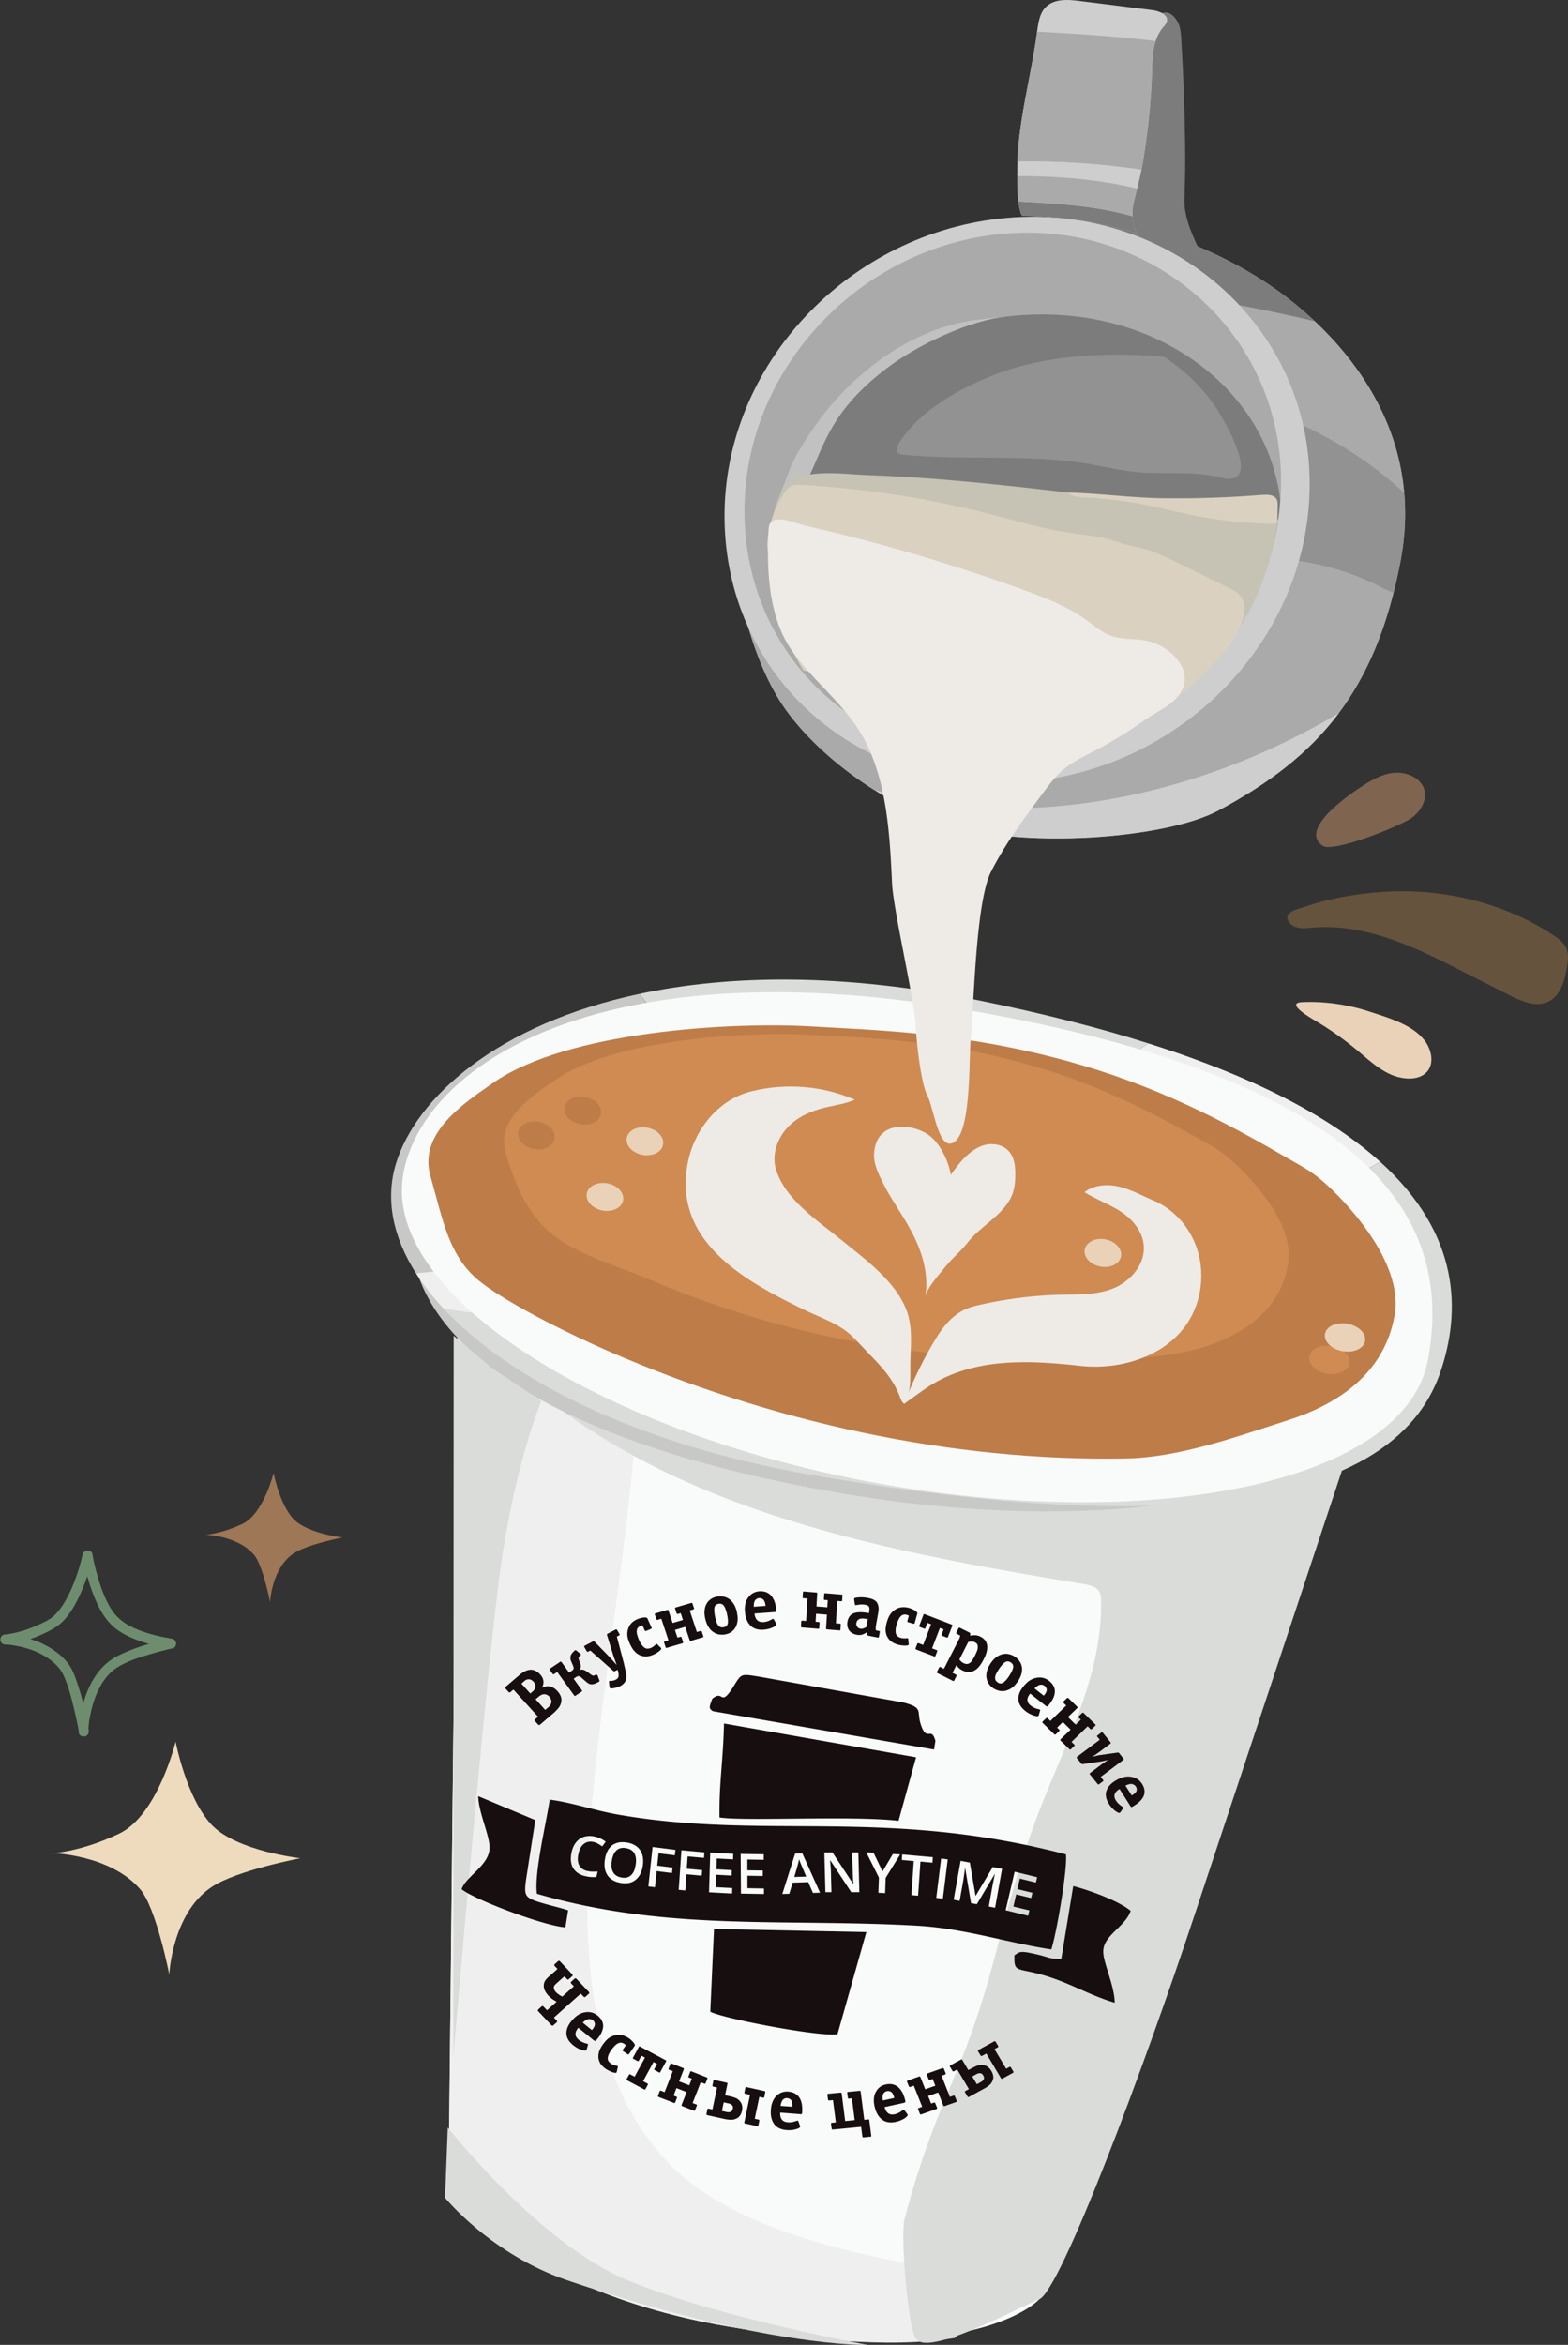<svg width="441" height="659" fill="none" xmlns="http://www.w3.org/2000/svg"><rect width="100%" height="100%" fill="#333333" stroke="none"/><g clip-path="url(#clip0_1174_168)"><path d="M75.96 450.269s.408-9.536 6.603-13.693c3.912-2.608 13.814-4.482 13.814-4.482s-9.943-1.101-13.814-5.176c-3.953-4.156-5.624-12.959-5.624-12.959s-2.771 11.451-8.762 14.304c-5.99 2.853-10.391 3.056-10.391 3.056s8.924.204 13.61 5.583c2.527 2.853 4.565 13.367 4.565 13.367z" fill="#9E7756"/><path d="M47.598 555s.733-17.238 11.94-24.695c7.05-4.687 24.94-8.069 24.94-8.069s-17.93-1.997-24.94-9.373c-7.132-7.539-10.147-23.391-10.147-23.391s-5.013 20.661-15.852 25.836c-10.84 5.176-18.787 5.502-18.787 5.502s16.138.366 24.614 10.065c4.564 5.176 8.273 24.166 8.273 24.166" fill="#EEDBBD"/><path d="M24.818 486.619c0-.367.04-.733.081-1.1 0-.204 0-.367.041-.571v-.326s.081-.448.081-.244v-.204c0-.122 0-.244.041-.407.041-.286.082-.612.163-.897.49-2.812 1.304-5.664 2.568-8.15 1.344-2.731 3.219-5.053 5.868-6.521 2.73-1.548 5.746-2.485 8.802-3.382 1.997-.57 3.994-1.141 6.031-1.548.693-.163 1.1-.897 1.02-1.549-.123-.734-.653-1.141-1.386-1.223-.204 0 .366.041.285 0h-.245c-.285-.04-.61-.081-.896-.163a38.3 38.3 0 01-2.975-.611c-2.771-.652-5.46-1.548-7.947-2.852-2.69-1.467-4.442-3.301-5.868-6.032-1.467-2.73-2.445-5.705-3.26-8.68-.489-1.752-.937-3.545-1.223-5.379-.244-1.385-2.444-1.304-2.73 0a70.505 70.505 0 01-.815 3.138 53.765 53.765 0 01-2.404 6.683c-1.1 2.445-2.445 4.931-4.198 6.806-.937 1.018-1.67 1.548-2.893 2.2a42.324 42.324 0 01-5.624 2.405c-1.467.489-2.974.896-4.482 1.141-.245.04-.49.081-.693.122h.122-.367s-.285.081-.448.081c-1.793.082-1.834 2.772 0 2.812.408 0 .815.041 1.223.082.203 0 .366.041.57.081.245 0-.285-.04.082 0 .163 0 .285.041.448.082.611.081 1.182.204 1.793.326 3.016.693 5.828 1.752 8.354 3.586 1.223.896 2.527 2.119 3.22 3.219.692 1.101 1.059 1.997 1.466 3.097 1.06 2.853 1.794 5.828 2.486 8.803.408 1.834.815 3.667 1.141 5.542.123.733 1.06 1.182 1.712.978.774-.204 1.1-.978.978-1.752-.815-4.646-1.834-9.373-3.423-13.815-.448-1.345-.978-2.649-1.67-3.872-.816-1.385-1.998-2.608-3.22-3.626-2.69-2.242-5.95-3.75-9.332-4.605-1.875-.489-3.831-.856-5.787-.897v2.812c1.834-.081 3.668-.53 5.42-1.06 1.956-.57 3.871-1.344 5.705-2.2 1.549-.734 3.016-1.508 4.32-2.608 2.16-1.875 3.708-4.442 4.971-6.969 1.223-2.445 2.201-5.012 3.016-7.62.448-1.386.856-2.771 1.141-4.198h-2.73c.815 4.768 2.241 9.577 4.36 13.897 1.467 2.974 3.423 5.501 6.276 7.253 2.649 1.63 5.664 2.69 8.68 3.505 1.834.489 3.708.856 5.583 1.1-.122-.937-.245-1.834-.367-2.771-5.012 1.06-10.147 2.486-14.752 4.809-6.031 3.056-9.006 9.454-10.27 15.811-.366 1.794-.651 3.627-.733 5.461-.081 1.834 2.73 1.834 2.812 0" fill="#6E8D6E"/></g><g clip-path="url(#clip1_1174_168)"><path d="M129.053 341.687l-2.924 274.201s21.236 28.108 78.33 37.892c70.473 12.078 87.803-7.578 87.803-7.578l93.913-259.285s-27.958 14.24-132.718-5.329c-63.904-11.924-116.743-29.877-124.382-39.901h-.022z" fill="#F9FAFA"/><path d="M146.775 352.279c-9.254-3.975-15.452-7.622-17.722-10.592l-2.924 274.201s21.236 28.108 78.33 37.892c20.057 3.429 45.091 6.378 64.013 3.276 27.042-22.036 84.878-179.808 60.652-202.544-65.693-65.738-178.049-7.404-182.349-102.255v.022z" fill="#F0EFEF"/><path d="M292.262 646.202l93.913-259.285s-27.958 14.24-132.719-5.329c-45.047-8.408-51.332-17.275-73.419-26.775 4.299 94.851-40.18 200.229 6.962 252.011 16.609 18.564 51.311 27.41 86.515 32.083 30.839-1.31 18.769 7.295 18.769 7.295h-.021z" fill="#F9FAFA"/><path d="M149.547 364.357c-1.68 1.201-3.077 2.664-4.059 4.411-2.816 5.002-1.681 11.379 1.506 16.468 3.208 5.088 8.206 9.129 13.335 12.776 40.944 29.047 93.826 38.832 144.373 47.153 1.637.262 3.47.655 4.343 1.922.524.764.589 1.681.611 2.555.546 21.097-10.192 40.448-17.656 60.016-5.042 13.213-8.665 26.842-12.244 40.382-9.276 34.988-16.238 39.203-25.383 73.689-1.091 4.105.786 29.702 3.187 33.502 3.317 5.285 28.634-8.627 34.702-11.051 6.089-2.446 29.704-65.738 43.628-107.759 12.091-36.45 24.27-73.164 36.557-110.16 4.562-13.76 9.145-27.541 13.728-41.365 0 0-27.958 14.239-132.74-5.329-16.74-3.123-33.415-6.771-49.914-11.03-13.51-3.472-27.587-11.138-41.686-10.221-4.453.284-8.927 1.617-12.288 4.019v.022z" fill="#DADCDA"/><path d="M387.463 388.031c-6.002 33.612-78.025 44.401-152.601 31.341-85.708-14.983-124.033-45.668-118.817-78.996 4.78-30.554 69.841-44.641 145.159-31.384 75.21 13.235 131.693 48.682 126.259 79.017v.022z" fill="#C8C8C7"/><path d="M275.827 281.256c-38.696-7.863-70.691-7.339-95.943-1.944 13.859 18.04 22.393 40.382 25.295 63.489 41.708-10.789 81.626-26.885 117.922-49.534-13.641-4.324-29.29-8.342-47.274-12.011z" fill="#DADCDA"/><path d="M111.309 327.163c-2.968 9.872-.851 20.399 5.675 30.685 29.857-2.708 59.43-7.622 88.173-15.047-2.902-23.129-11.436-45.449-25.295-63.489-39.896 8.496-62.9 29.091-68.553 47.851z" fill="#C8C8C7"/><path d="M388.161 326.508c-13.051-11.816-33.611-23.282-65.082-33.241-61.285 38.264-132.915 57.964-206.095 64.581 2.139 3.364 4.758 6.705 7.835 9.981 90.007 13.847 185.557 3.647 263.342-41.321z" fill="#F0EFEF"/><path d="M388.161 326.508c-77.785 44.99-173.335 55.168-263.342 41.321 18.835 20.18 54.781 38.176 102.927 46.585 79.793 13.956 162.118 16.227 177.417-28.982 5.609-16.598 5.805-38.307-17.002-58.946v.022z" fill="#DADCDA"/><path d="M401.627 382.025c-6.111 34.092-75.427 48.725-153.19 35.119-77.872-13.628-140.401-52.744-135.12-86.574 4.846-31.013 55.196-63.991 155.963-47.174 129.423 21.6 137.891 67.813 132.369 98.607l-.022.022z" fill="#F9FAFA"/><path d="M392.221 369.664c-3.056 17.253-17.264 25.378-29.835 29.418-14.754 4.74-30.73 10.527-45.768 10.811-49.281.874-99.959-10.308-145.573-30.205-9.647-4.193-26.932-12.579-35.51-19.11-9.297-7.054-10.869-17.406-14.492-30.095-3.448-12.1 9.604-20.552 17.722-26.208 20.669-14.393 66.72-17.188 89.811-15.79 16.783 1.004 39.591 1.506 67.483 8.626 24.052 6.116 43.367 15.135 65.192 27.89 4.299 2.512 6.984 3.691 10.825 7.011 5.129 4.389 22.917 22.167 20.167 37.674l-.022-.022z" fill="#BE7C48"/><path d="M362.298 355.053c-2.138 13.737-13.509 20.245-23.636 23.478-11.895 3.8-26.169 3.254-38.391 3.472-40.049.743-79.923-6.355-117.135-22.233-7.857-3.341-19.686-6.814-26.692-12.012-7.574-5.613-11.218-13.65-14.208-23.696-2.838-9.566 7.682-16.249 14.208-20.726 16.609-11.357 53.711-13.563 72.35-12.471 13.553.786 31.93 1.179 54.497 6.749 19.49 4.804 35.204 11.924 53.057 21.971 3.514 1.987 5.697 2.926 8.883 5.547 4.234 3.473 18.966 17.559 17.046 29.877l.021.044zm17.242 28.13c-.371 2.118-3.208 3.407-6.329 2.861-3.121-.546-5.325-2.708-4.954-4.849.371-2.14 3.208-3.407 6.329-2.861 3.121.546 5.325 2.708 4.954 4.849z" fill="#CF8B52"/><path d="M169.001 313.086c.402-2.109-1.557-4.255-4.375-4.792-2.818-.537-5.428.737-5.83 2.846-.402 2.109 1.557 4.254 4.375 4.792 2.818.537 5.429-.737 5.83-2.846z" fill="#BE7C48"/><path d="M383.927 376.871c-.371 2.14-3.208 3.407-6.329 2.861-3.121-.546-5.325-2.708-4.954-4.848.371-2.141 3.208-3.407 6.329-2.861 3.121.546 5.325 2.708 4.954 4.848z" fill="#E9D2B8"/><path d="M155.967 320.057c.401-2.109-1.557-4.255-4.375-4.792-2.819-.537-5.429.737-5.83 2.846-.402 2.109 1.557 4.254 4.375 4.792 2.818.537 5.428-.737 5.83-2.846z" fill="#BE7C48"/><path d="M175.245 337.352c.402-2.11-1.557-4.255-4.375-4.792-2.818-.538-5.428.736-5.83 2.845-.402 2.109 1.557 4.255 4.375 4.792 2.818.538 5.428-.736 5.83-2.845zm11.241-15.632c.402-2.109-1.557-4.255-4.375-4.792-2.818-.538-5.428.736-5.83 2.845-.402 2.109 1.557 4.255 4.375 4.792 2.818.538 5.428-.736 5.83-2.845zm128.798 31.383c.402-2.109-1.557-4.254-4.375-4.792-2.818-.537-5.428.737-5.83 2.846-.402 2.109 1.557 4.254 4.375 4.792 2.818.537 5.428-.737 5.83-2.846z" fill="#E9D2B8"/><path d="M388.925 250.658c16.085-1.114 33.589 2.751 47.732 12.012 1.462.961 2.946 2.031 3.71 3.472.895 1.66.655 3.495.415 5.198-.677 4.586-2.183 9.959-7.224 10.745-3.143.481-6.504-1.113-9.538-2.642L408 271.318c-12.506-6.333-25.47-11.815-39.132-10.592-1.441.131-2.947.306-4.387-.175-1.44-.48-2.75-1.922-2.357-3.145.48-1.485 3.71-2.162 5.172-2.664a66.12 66.12 0 017.268-2.031c4.671-1.049 9.494-1.726 14.383-2.053h-.022z" fill="#65533D"/><path d="M385.477 219.492c2.095-1.158 4.387-2.206 6.984-2.337 2.597-.131 5.565.852 7.18 2.927 2.619 3.385.415 7.644-2.75 9.893-2.706 1.9-21.716 9.828-24.902 7.71-7.508-5.002 10.279-16.424 13.466-18.171l.022-.022z" fill="#7F644F"/><path d="M400.384 292.044c2.379 2.905 3.099 7.033.763 9.37-2.291 2.293-6.722 2.053-10.17.48-3.448-1.572-6.264-4.215-9.145-6.617a91.426 91.426 0 00-11.371-8.103c-1.113-.677-9.363-5.285-4.256-5.525 6.221-.284 12.703.611 18.879 2.62 5.085 1.66 11.851 3.582 15.278 7.797l.022-.022z" fill="#E9D2B8"/><path d="M194.027 340.376c-1.222-3.865-1.572-8.19-.699-13.038 1.768-9.872 8.796-18.411 18.072-20.661 9.712-2.38 19.97-1.529 29.005 2.381-2.728 1.223-5.718 1.55-8.599 2.271-3.819.939-7.639 2.621-10.41 5.635-2.772 3.014-4.344 7.535-3.209 11.466 2.488 8.67 12.004 14.764 18.377 19.983 6.875 5.635 17.176 12.821 19.163 22.474.938 4.477.24 9.347.305 13.912.044 3.341.044 6.879-1.637 9.762-.764-.393-1.069-1.332-1.375-2.184-1.789-4.848-5.369-8.583-8.883-12.186-2.138-2.184-4.365-4.914-6.875-6.618-3.404-2.293-7.551-3.735-11.218-5.525-11.938-5.854-27.63-13.847-32.017-27.65v-.022z" fill="#EEEAE6"/><path d="M281.982 383.074c7.377-.612 14.906.021 22.087.808 12.92 1.397 29.442-4.194 33.109-19.547.371-1.551.589-3.123.654-4.696.481-9.915-5.129-18.76-13.553-22.32-4.409-1.857-8.752-4.521-13.706-4.215-1.943.131-3.951.655-5.544 1.943 3.339 2.097 7.115 3.407 10.389 5.591 3.274 2.206 6.155 5.679 6.286 9.872.152 5.154-3.973 9.697-8.556 11.553-4.583 1.857-9.559 1.682-14.383 1.791a116.068 116.068 0 00-24.444 3.145c-5.26 1.245-8.446 4.783-11.305 9.501a107.014 107.014 0 00-8.708 18.018l5.281-3.779c6.875-4.914 14.558-7.01 22.415-7.665h-.022zm-32.978-49.359a57.152 57.152 0 01-1.898-3.844c-.764-1.769-1.419-3.691-1.266-5.744.633-9.369 10.432-8.364 15.037-5.372 3.23 2.118 5.828 7.163 6.548 11.422 2.248-3.276 4.889-6.465 8.206-7.928 3.317-1.463 7.442-.677 9.057 2.73.764 1.594.895 3.516.852 5.416-.022 1.857-.197 3.757-.917 5.482-2.292 5.548-8.796 8.627-12.353 13.192-1.943 2.489-4.321 4.411-6.308 6.857-1.571 1.944-5.238 5.985-5.74 8.583 1.114-6.661-1.047-13.169-3.994-18.629-2.248-4.193-4.998-8.015-7.267-12.187l.043.022z" fill="#EEEAE6"/><path d="M152.253 393.819s-6.591 15.484-10.847 42.522c-4.256 27.06-13.902 141.851-13.902 141.851l.087-202.806 10.563 8.932 14.121 9.479-.022.022zm-26.299 204.116s25.492 32.476 50.591 42.916c25.099 10.439 67.592 18.171 67.592 18.171s-28.962.764-84.594-18.171c-21.52-7.317-34.375-23.194-34.375-23.194l.764-19.722h.022z" fill="#DADCDA"/><path fill-rule="evenodd" clip-rule="evenodd" d="M202.342 510.772c7.093 1.114 37.452-.568 50.372.939l4.933-17.843-54.017-9.501c-.262 10.811-1.419 16.839-1.266 26.383l-.022.022zm-2.03-33.306c-.807 2.228-1.091 2.643.219 3.451l62.179 10.767c0-.153.371-2.381.371-2.446-1.2-4.324-2.422.677-4.146-4.718-1.157-3.625.851-4.564-4.824-6.049l-40.376-7.229c-5.435-.874-5.107-1.005-7.421 2.686-3.863 6.203-2.684.699-6.002 3.516v.022zm.502 64.646l-1.047 23.26c4.168 2.075 31.406 7.185 35.771 6.312l8.119-28.698-42.843-.874zm-70.997-11.182c3.645 2.971 23.266 10.352 29.202 10.724l.764-4.783c-2.313-.765-4.321-1.18-6.569-1.835-5.609-1.616-5.849-1.987-5.304-6.508l2.641-17.013-16.063-6.727c.131 4.826 3.492 11.575 3.186 14.938-.458 4.762-6.613 7.579-7.857 11.226v-.022zm168.643 19.591c-3.296.044-3.514-.481-6.504-1.18-5.412-1.288-5.063-.764-6.635.132-.24 5.984 1.004 2.62 13.03 7.294 4.823 1.878 9.778 4.499 15.168 6.072-.131-5.067-3.252-11.182-3.23-14.415 0-4.543 6.199-6.901 7.705-11.4-3.143-2.687-11.24-5.701-16.151-6.967l-3.361 20.486-.022-.022zm-122.373-31.122c-1.114-.197-2.008 0-2.685.611-.676.612-1.113 1.573-1.331 2.927-.218 1.354-.088 2.424.371 3.232.458.786 1.244 1.289 2.335 1.485 1.113.197 1.986 0 2.663-.611.676-.59 1.113-1.573 1.331-2.949.218-1.354.087-2.424-.349-3.21-.437-.786-1.222-1.289-2.314-1.463l-.021-.022zm48.648 3.079a18.249 18.249 0 01-.481 2.075l-.851 2.948 3.34-.109-1.266-2.992c-.088-.196-.219-.524-.393-.939a11.65 11.65 0 01-.349-.961v-.022z" fill="#160E0F"/><path fill-rule="evenodd" clip-rule="evenodd" d="M299.791 521.146c-50.852-13.257-84.179-3.975-125.625-11.117-7.093-1.223-13.073-3.428-19.555-4.258-.983 6.573-4.431 20.682-3.602 26.448 36.645 10.658 69.361 6.858 106.878 8.976 13.575.765 25.448 4.827 37.801 6.661 1.419-4.324 4.584-22.539 4.103-26.688v-.022zm-130.427-2.228a13.97 13.97 0 00-1.113-.742 5.107 5.107 0 00-1.287-.503c-1.048-.24-1.965-.065-2.729.525-.763.589-1.287 1.507-1.549 2.795-.284 1.332-.218 2.403.218 3.232.437.808 1.2 1.354 2.292 1.595.48.109.938.174 1.418.174.459 0 .961 0 1.463-.043l-.328 1.529c-.96.131-1.986.043-3.099-.197-1.637-.371-2.793-1.158-3.47-2.315-.677-1.158-.808-2.643-.415-4.434.24-1.135.677-2.074 1.288-2.817.611-.742 1.375-1.267 2.27-1.529.916-.262 1.899-.284 2.99-.022a7.637 7.637 0 013.033 1.42l-.982 1.332zm9.342 9.435c-1.07.83-2.467 1.114-4.147.808-1.703-.284-2.947-1.004-3.711-2.162-.763-1.136-1.004-2.621-.72-4.433.284-1.813.961-3.124 2.03-3.953 1.069-.809 2.466-1.071 4.19-.787 1.681.284 2.925 1.005 3.689 2.141.764 1.135 1.004 2.62.742 4.411-.284 1.791-.96 3.102-2.03 3.931l-.043.044zm6.154-4.04l4.3.546-.175 1.529-4.299-.546-.481 4.542-1.855-.24 1.179-11.073 6.438.808-.174 1.529-4.584-.568-.371 3.451.022.022zm7.879 6.967l-1.855-.175.764-11.117 6.46.59-.109 1.551-4.605-.415-.24 3.472 4.321.393-.109 1.551-4.321-.393-.306 4.565v-.022zm6.679.502l.327-11.138 6.482.349-.044 1.551-4.605-.241-.087 3.036 4.321.24-.043 1.529-4.322-.24-.109 3.494 4.605.241-.043 1.55-6.482-.349v-.022zm8.97.393l-.088-11.16 6.504.109v1.551l-4.605-.088v3.036l4.343.066v1.528l-4.321-.065v3.494l4.649.088v1.55l-6.482-.109zm20.253-.175l-1.331-3.057-4.387.153-.938 3.123-1.965.065 3.602-11.356 2.029-.066 4.977 11.051-1.987.066V532zm10.76-.24l-5.871-8.911h-.065l.043.503c.088.939.153 1.813.175 2.599l.153 5.809h-1.703l-.283-11.16h2.27l5.849 8.867h.043c0-.109-.043-.546-.087-1.289-.044-.742-.087-1.31-.087-1.725l-.153-5.853h1.724l.284 11.16h-2.292zm9.516.284l-1.877-.109.153-4.259-3.558-7.098 2.052.131 2.532 5.242 2.902-4.914 2.052.131-4.081 6.595-.153 4.325-.022-.044zm9.952-8.845l-.655 9.566-1.876-.175.654-9.566-3.361-.306.109-1.55 8.621.764-.109 1.551-3.361-.306-.022.022zm4.453 10.156l1.375-11.052 1.855.263-1.375 11.051-1.855-.262zm16.543 2.795l-1.768-.349.96-5.417c.088-.546.241-1.245.415-2.118.175-.874.306-1.398.349-1.573h-.065l-5.02 8.452-1.637-.305-1.637-9.785h-.065a77.163 77.163 0 01-.546 3.844l-.96 5.329-1.681-.327 1.965-10.942 2.597.502 1.593 9.326h.044l4.801-8.081 2.619.502-1.964 10.942zm11.458-7.098l-4.496-1.092-.676 2.948 4.212 1.027-.349 1.485-4.213-1.026-.785 3.407 4.496 1.092-.349 1.507-6.33-1.551 2.532-10.833 6.329 1.551-.349 1.507-.022-.022z" fill="#160E0F"/><path d="M158.146 561.113l3.252-2.883-.698-.742c-.109-.109-.175-.219-.175-.306s.066-.175.197-.306l.829-.742c.131-.11.24-.175.327-.153.088 0 .175.087.306.196l3.383 3.582c.109.109.174.219.174.306s-.065.175-.196.306l-.829.742c-.131.109-.24.175-.328.153-.087 0-.174-.087-.305-.197l-.742-.786-7.552 6.727.742.786c.109.109.175.219.175.306s-.066.175-.197.306l-.829.742c-.131.131-.24.175-.327.153-.088 0-.175-.087-.306-.196l-3.623-3.822c-.109-.11-.174-.219-.174-.306s.065-.175.196-.306l.829-.742c.131-.132.24-.175.328-.153.087 0 .174.087.305.196l.939.983 2.706-2.402c-.96-.525-1.702-1.049-2.226-1.617-.917-.96-1.375-1.878-1.397-2.773 0-.393.044-.743.175-1.07.131-.306.283-.59.502-.83.196-.241.436-.481.72-.721l2.466-2.184-.742-.786c-.109-.109-.175-.219-.175-.306s.066-.175.197-.306l.829-.742c.131-.11.24-.175.328-.153.087 0 .174.065.305.196l3.361 3.56c.109.109.175.219.175.306s-.066.175-.197.306l-.829.742c-.131.131-.24.175-.327.175-.088 0-.175-.087-.284-.197l-.698-.72-2.379 2.118c-.175.153-.328.306-.415.459-.109.153-.153.328-.175.546 0 .437.197.895.611 1.332.415.437 1.026.852 1.79 1.245l-.022-.022zm8.905 12.34l-4.387-3.582c-1.113 1.31-1.069 2.446.131 3.407.546.437 1.2.765 1.943.983.065 0 .109.022.13.044a.25.25 0 01.11.021c.174.044.283.088.327.131.087.066.109.153.065.263l-.371 1.244c-.065.131-.087.197-.109.219-.087.109-.262.131-.523.109-.481-.065-1.004-.24-1.572-.502-.567-.262-1.091-.612-1.593-1.005-1.157-.939-1.768-1.966-1.877-3.058-.109-1.288.393-2.577 1.506-3.865a8.91 8.91 0 011.222-1.201 6.183 6.183 0 011.244-.765 5.008 5.008 0 011.375-.393c1.266-.175 2.401.131 3.427.961.392.328.72.677.982 1.07s.436.874.524 1.42c.087.546 0 1.179-.284 1.9-.262.721-.764 1.529-1.506 2.38-.197.219-.327.328-.415.35-.087.022-.218-.044-.371-.175l.022.044zm-3.165-5.023l2.576 2.096.131-.153c.218-.24.371-.48.48-.698.218-.415.284-.787.196-1.114a1.522 1.522 0 00-.502-.765c-.371-.305-.807-.415-1.309-.349-.48.109-.982.415-1.55.983h-.022zm9.887 12.405l-.305 1.397-.044.131s-.022.066-.044.088c-.065.109-.283.131-.611.065-.327-.065-.698-.196-1.135-.393a9.841 9.841 0 01-1.178-.633 5.725 5.725 0 01-1.266-1.114 3.758 3.758 0 01-.742-1.354 3.854 3.854 0 01-.131-1.594c.065-.503.196-.983.414-1.442.219-.458.481-.917.786-1.354.371-.524.72-.961 1.07-1.31a4.65 4.65 0 011.135-.852 4.883 4.883 0 011.287-.481c1.288-.305 2.576-.021 3.82.809.283.196.567.436.873.72.305.284.523.568.698.83.153.262.196.481.087.634l-1.571 2.249c-.109.153-.24.175-.415.066l-1.266-.852c-.174-.109-.196-.24-.087-.393l.873-1.245a1.88 1.88 0 00-.436-.393c-.415-.284-.83-.393-1.223-.328-.414.066-.807.284-1.222.633-.415.372-.851.874-1.288 1.507-.523.743-.829 1.442-.916 2.075-.087.634.218 1.201.938 1.682.35.24.851.437 1.484.568.197.043.306.087.328.087.043.022.065.066.065.087v.066l.022.044zm7.639-2.556l-1.004-.546-.742 1.376c-.066.11-.109.175-.153.175s-.131 0-.24-.066l-1.091-.589c-.109-.066-.175-.109-.197-.175 0-.044 0-.131.066-.218l1.593-2.927c.066-.109.109-.175.153-.196.043 0 .131 0 .24.065l7.137 3.8c.109.066.174.109.196.153 0 .044 0 .131-.065.24l-1.594 2.927c-.065.109-.109.175-.152.175-.044 0-.131 0-.24-.066l-1.135-.611c-.109-.066-.175-.11-.197-.175 0-.044 0-.131.066-.219l.742-1.375-1.004-.525-2.925 5.395 1.179.633c.174.088.218.219.131.393l-.633 1.158c-.087.175-.218.196-.393.109l-4.758-2.533c-.174-.088-.218-.219-.131-.393l.633-1.158c.087-.153.218-.197.393-.109l1.2.633 2.925-5.394v.043zm5.522 9.654l2.291-5.853-1.004-.394c-.196-.065-.24-.196-.174-.371l.48-1.223c.065-.175.196-.24.393-.153l3.23 1.267c.174.066.24.197.153.371l-1.31 3.364 2.859 1.113.72-1.856-.763-.306c-.175-.065-.24-.196-.175-.371l.48-1.223c.066-.175.197-.24.371-.153l4.278 1.682c.174.065.24.196.174.371l-.48 1.223c-.065.175-.196.24-.371.153l-1.004-.393-2.291 5.853 1.004.393c.131.044.196.087.196.153 0 .044 0 .131-.022.218l-.48 1.223s-.087.153-.131.175c-.043.022-.131.022-.24-.022l-3.23-1.266c-.196-.066-.24-.197-.175-.372l1.397-3.581-2.859-1.114-.807 2.096.763.306c.197.066.241.197.175.371l-.48 1.223c-.066.175-.197.241-.393.153l-4.278-1.66c-.196-.065-.24-.196-.174-.371l.48-1.223c.065-.175.196-.218.371-.153l1.004.393.022-.043zm13.444 4.892l1.288-6.159-1.048-.24c-.196-.044-.262-.153-.24-.35l.262-1.288c.043-.197.153-.262.349-.219l3.383.743c.196.044.262.153.218.349l-.655 3.167 1.157.262c.742.153 1.353.35 1.833.546.481.197.895.524 1.244.961.546.699.721 1.573.524 2.555-.109.481-.262.918-.502 1.311-.24.393-.611.721-1.113.939-.48.24-1.026.349-1.615.328a10.396 10.396 0 01-1.986-.284l-4.54-1.005c-.196-.044-.261-.153-.24-.349l.262-1.289c.044-.175.153-.24.349-.197l1.048.241.022-.022zm3.165-1.988l-.502 2.425 1.265.284c1.026.218 1.615-.066 1.79-.874.109-.481.022-.83-.218-1.048a1.696 1.696 0 00-.873-.459l-1.462-.328zm7.398-2.118l-1.331-.306c-.196-.043-.284-.153-.24-.349l.262-1.289c.043-.196.153-.262.349-.218l4.998 1.114c.196.043.284.152.24.349l-.262 1.289c-.044.196-.153.262-.349.218l-1.048-.24-1.287 6.159 1.047.24c.197.044.284.153.24.327l-.262 1.289c-.043.197-.152.262-.349.218l-3.383-.742c-.196-.044-.262-.153-.218-.35l1.615-7.731-.022.022zm14.143 5.438l-5.653-.437c-.087 1.704.633 2.621 2.161 2.73a5.228 5.228 0 002.139-.306l.131-.043.109-.044c.153-.044.284-.087.349-.065.109 0 .175.065.218.196l.459 1.245a.854.854 0 01.043.24c0 .131-.131.262-.349.393-.414.219-.938.372-1.549.481a7.558 7.558 0 01-1.856.087c-1.484-.109-2.597-.589-3.339-1.441-.851-.983-1.244-2.337-1.157-4.041.044-.633.11-1.201.241-1.681a6.71 6.71 0 01.523-1.354c.219-.415.502-.787.852-1.114.894-.874 1.986-1.267 3.295-1.18.502.044.982.153 1.441.328.458.175.894.459 1.287.874.393.393.721.982.939 1.725.218.743.305 1.682.24 2.817 0 .284-.066.459-.109.525-.066.065-.197.109-.393.087l-.022-.022zm-5.544-2.315l3.296.24v-.196c.022-.328 0-.612-.022-.852-.087-.481-.24-.808-.524-1.027a1.686 1.686 0 00-.873-.349 1.491 1.491 0 00-1.244.459c-.305.349-.523.917-.633 1.703v.022zm15.54 4.652l-.808-6.29-1.069.109c-.196 0-.306-.065-.327-.262l-.175-1.31c-.022-.197.066-.306.262-.306l3.426-.328c.197 0 .306.066.328.263l.982 7.731 2.684-.262-.785-6.137-.808.087c-.196 0-.305-.065-.327-.262l-.175-1.31c-.022-.197.066-.306.262-.306l3.187-.306c.196 0 .305.066.327.262l1.004 7.884 1.069-.109h.262c.044.022.066.109.088.219l.545 4.324c0 .131 0 .218-.022.24-.043.044-.109.066-.24.066l-1.877.174c-.131 0-.218 0-.262-.021-.043-.022-.065-.11-.087-.219l-.349-2.708-7.966.764c-.197 0-.306-.065-.328-.262l-.174-1.332c-.022-.196.065-.284.262-.306l1.069-.109.022.022zm19.206-5.526l-5.5 1.202c.437 1.681 1.397 2.337 2.881 2.009a4.887 4.887 0 001.921-.917c.043-.044.087-.066.109-.088.022 0 .065-.043.087-.065a.923.923 0 01.306-.175c.109-.022.196 0 .262.109l.807 1.07c.066.131.109.197.109.219.044.131-.043.284-.218.48-.327.328-.764.634-1.331.896a6.907 6.907 0 01-1.746.611c-1.441.306-2.641.175-3.602-.437-1.113-.698-1.877-1.9-2.313-3.559-.153-.612-.262-1.18-.284-1.682-.022-.502 0-.983.088-1.442.087-.458.24-.895.48-1.31.589-1.092 1.506-1.791 2.771-2.075a5.451 5.451 0 011.463-.109c.48.044.982.197 1.484.459.502.284.96.742 1.418 1.397.437.656.808 1.551 1.092 2.643.065.284.087.459.043.546-.043.087-.152.153-.349.197l.022.021zm-5.98-.655l3.208-.699-.043-.196a4.323 4.323 0 00-.284-.808c-.218-.437-.48-.721-.808-.83a1.552 1.552 0 00-.938-.088c-.458.11-.808.372-1.048.809-.196.436-.218 1.026-.087 1.812zm11.065 1.791l-2.357-5.94-1.004.349c-.175.066-.305 0-.393-.175l-.502-1.245c-.065-.174 0-.305.175-.371l3.208-1.136c.175-.065.306.001.371.175l1.353 3.407 2.838-1.004-.742-1.9-.764.262c-.175.065-.306 0-.371-.175l-.502-1.245c-.066-.175 0-.306.152-.371l4.256-1.507c.175-.066.306 0 .371.174l.502 1.245c.066.175 0 .306-.152.372l-1.004.349 2.357 5.941 1.004-.35c.131-.043.196-.043.262 0 .065.044.087.088.131.175l.501 1.245s.044.175.044.218c0 .066-.087.109-.196.153l-3.209 1.136c-.196.065-.305 0-.392-.175l-1.441-3.647-2.837 1.004.851 2.119.764-.262c.175-.066.305 0 .393.174l.502 1.245c.065.175 0 .306-.175.372l-4.256 1.507c-.196.065-.305 0-.393-.175l-.502-1.245c-.065-.175 0-.306.175-.371l1.004-.35-.022.022zm13.139-4.979l-3.296-5.526-.916.502c-.175.088-.306.066-.415-.109l-.699-1.157c-.109-.175-.065-.306.11-.393l2.968-1.617c.174-.087.305-.043.393.11l1.68 2.839 1.026-.546c.655-.35 1.222-.612 1.724-.765.502-.152 1.004-.174 1.572-.087.894.175 1.593.721 2.138 1.616.262.415.437.874.524 1.332.109.459.044.94-.174 1.442a3.086 3.086 0 01-.961 1.288c-.436.372-.982.721-1.658 1.071l-3.994 2.184c-.175.087-.306.065-.415-.11l-.698-1.157c-.088-.153-.066-.284.109-.393l.916-.503.066-.021zm.938-3.56l1.288 2.184 1.113-.612c.895-.48 1.135-1.092.698-1.834-.261-.415-.545-.634-.894-.656-.35 0-.655.066-.939.219l-1.266.699zm3.929-6.421l-1.179.633c-.174.087-.305.066-.414-.109l-.699-1.158c-.109-.174-.065-.305.109-.393l4.409-2.402c.175-.088.306-.066.415.109l.698 1.158c.109.174.066.305-.109.393l-.917.502 3.296 5.525.917-.502c.174-.087.305-.065.392.109l.699 1.158c.109.175.065.306-.109.393l-2.969 1.616c-.174.088-.305.044-.392-.109l-4.125-6.945-.022.022zm-135.12-103.129l3.864-3.298c2.226-1.9 4.168-1.943 5.805-.131 1.026 1.114 1.2 2.359.524 3.713a3.616 3.616 0 011.069-.349 3.277 3.277 0 011.135 0c.764.153 1.462.589 2.139 1.332.917 1.005 1.266 2.053 1.048 3.101a3.824 3.824 0 01-.742 1.595c-.393.502-.83.939-1.31 1.376l-3.863 3.297c-.131.11-.24.175-.327.153-.088 0-.175-.065-.306-.196l-.764-.852c-.131-.131-.174-.24-.174-.328 0-.087.087-.174.196-.284l.786-.677-6.941-7.644-.785.677c-.131.11-.219.153-.306.153s-.196-.065-.305-.196l-.764-.852c-.131-.131-.175-.24-.175-.328 0-.087.087-.174.196-.284v.022zm6.897 1.922l.633-.546c.546-.458.808-.983.808-1.572 0-.393-.197-.808-.568-1.223-.393-.415-.807-.634-1.244-.655-.305 0-.567.043-.786.152-.218.11-.458.284-.698.503l-.655.568 2.51 2.773zm4.191 4.608l.785-.655a3.21 3.21 0 00.677-.764c.196-.284.284-.59.284-.961 0-.459-.219-.895-.59-1.332-.283-.306-.567-.503-.851-.59a1.96 1.96 0 00-.764-.087c-.436.043-.916.284-1.462.742l-.786.655 2.707 2.992zm7.944-8.823l2.357 3.276s.087.153.087.219c0 .065-.043.109-.152.196l-1.703 1.136c-.153.109-.305.087-.414-.088l-4.736-6.573-.873.589c-.153.109-.306.088-.415-.065l-.786-1.092c-.109-.153-.087-.284.066-.393l2.815-1.879c.153-.109.284-.087.415.088l2.117 2.926.698-.48c.349-.24.546-.459.568-.677.021-.219-.044-.481-.175-.808l-.48-1.114c-.349-.786-.327-1.507.065-2.162.109-.153.262-.328.459-.546.196-.219.371-.35.48-.437.153-.109.305-.109.393 0l1.222 1.005c.109.152.109.283-.022.414l-.218.219c-.153.175-.24.284-.284.349-.044.066-.044.175-.022.328.022.153.088.349.175.611l.284.765c.283.742.174 1.332-.262 1.769l.043.065c.371-.152.721-.196 1.07-.087.349.087.72.284 1.091.568l1.004.721c.24.196.436.305.567.327.153.044.328 0 .481-.065l.414-.197s.153-.044.197 0c.065.022.152.109.262.262l.48 1.289a.657.657 0 01.043.262c0 .065-.087.131-.218.218-.153.109-.393.219-.72.372-.327.152-.655.24-.96.305-.328.044-.611 0-.852-.065-.261-.088-.567-.284-.938-.59l-1.353-1.179c-.262-.241-.502-.393-.72-.437-.219-.044-.502.044-.873.284l-.699.48.022-.109zm12.2-11.772l1.965 7.492c.065.305.13.546.152.698.044.153.088.394.175.721.065.328.131.524.153.59.283 1.245.305 2.162.065 2.752-.109.327-.305.633-.589.939a4.538 4.538 0 01-.982.72c-.371.197-.83.35-1.375.481-.546.131-.982.175-1.288.131-.153-.022-.262-.087-.305-.153 0-.022-.022-.109-.044-.24l-.131-1.463s.022-.175.109-.219c.022 0 .044-.022.066-.022h.632c.437-.065.808-.174 1.092-.327.436-.24.698-.524.764-.852.065-.349.043-.764-.066-1.245l-.174-.699-.764.393s-.153.066-.219.066c-.065 0-.131-.044-.24-.131l-6.46-5.722-.589.306c-.175.087-.306.043-.415-.11l-.676-1.157c-.088-.175-.066-.306.109-.393l2.313-1.202c.109-.065.197-.087.24-.065.044 0 .131.066.24.175l3.623 3.691c.262.262.655.677 1.201 1.266.523.59.96 1.092 1.309 1.485h.044c-.153-.414-.284-.786-.415-1.135-.131-.35-.24-.677-.371-1.027a35.44 35.44 0 01-.415-1.31l-1.484-4.805c-.043-.131-.043-.218-.022-.284.022-.065.088-.109.197-.175l2.226-1.157c.175-.087.306-.044.415.109l.676 1.158c.088.174.066.305-.109.393l-.633.327zm11.262 2.053l1.069 1.049.088.087s.043.066.065.066c.066.131-.022.305-.262.546-.218.24-.524.48-.916.72-.393.24-.786.459-1.157.612-.546.218-1.091.371-1.615.415-.524.043-1.048 0-1.55-.131a4.337 4.337 0 01-1.462-.787 6.458 6.458 0 01-1.048-1.135 12.371 12.371 0 01-.785-1.398 12.446 12.446 0 01-.59-1.594 4.497 4.497 0 01-.152-1.42c0-.459.109-.895.24-1.332.414-1.223 1.287-2.119 2.684-2.686a6.092 6.092 0 011.07-.328c.392-.087.763-.131 1.069-.109.327 0 .524.109.589.284l1.157 2.555c.087.175.022.306-.153.371l-1.375.568c-.174.066-.305.022-.393-.153l-.633-1.398c-.196 0-.371.066-.567.153-.458.175-.764.459-.917.83-.152.371-.174.83-.065 1.376.109.546.327 1.179.655 1.9.371.83.829 1.463 1.331 1.9.502.437 1.157.481 1.964.153.393-.153.808-.458 1.266-.895.131-.131.218-.197.24-.219h.109c.022 0 .044.022.066.044l-.022-.044zm3.252-1.026l-2.008-6.05-1.026.306c-.196.065-.305 0-.371-.197l-.415-1.266c-.065-.175 0-.306.197-.35l3.274-.961c.174-.043.305 0 .371.197l1.156 3.472 2.903-.851-.633-1.922-.785.218c-.175.044-.306 0-.371-.197l-.415-1.266c-.066-.175 0-.306.174-.35l4.344-1.266c.174-.044.305 0 .371.196l.414 1.267c.066.175 0 .306-.174.349l-1.026.306 2.008 6.05 1.026-.306c.131-.044.218-.044.262 0a.43.43 0 01.109.197l.414 1.266s.044.175 0 .219c0 .043-.087.109-.196.131l-3.274.961c-.196.065-.305 0-.371-.197l-1.244-3.713-2.903.852.721 2.162.785-.218c.197-.066.306 0 .371.175l.415 1.266c.065.197 0 .306-.196.372l-4.344 1.266c-.196.066-.305 0-.371-.196l-.414-1.267c-.066-.175 0-.306.196-.349l1.026-.306zm19.271-7.732c.262 1.202.262 2.228 0 3.102-.24.873-.676 1.55-1.265 2.053-.59.502-1.288.808-2.096.939-.567.109-1.156.087-1.724 0-.567-.088-1.113-.35-1.637-.721a4.782 4.782 0 01-1.353-1.507c-.393-.633-.676-1.398-.873-2.315-.196-.917-.24-1.725-.131-2.446.109-.721.328-1.332.655-1.835a3.773 3.773 0 011.222-1.201 4.662 4.662 0 011.615-.611c.589-.109 1.179-.088 1.768 0a4.176 4.176 0 011.637.699c.502.349.938.851 1.331 1.485.393.655.677 1.419.873 2.337l-.022.021zm-3.775 4.085c.72-.132 1.113-.503 1.2-1.114.087-.612.022-1.398-.175-2.337-.218-1.092-.502-1.9-.851-2.468-.349-.568-.873-.786-1.571-.677-.699.131-1.091.502-1.179 1.136-.087.633 0 1.485.197 2.533.131.611.283 1.136.436 1.594.175.437.415.808.72 1.07.306.263.721.35 1.201.263h.022zm14.339-4.281l-5.631.415c.175 1.703 1.026 2.511 2.575 2.402.699-.043 1.375-.262 2.052-.633l.131-.066.109-.065c.153-.087.262-.109.327-.131.109 0 .197.044.24.153l.655 1.157c.066.131.087.219.087.219 0 .131-.087.284-.283.436-.371.284-.851.503-1.441.699-.589.197-1.2.306-1.833.372-1.462.109-2.641-.197-3.514-.94-1.004-.851-1.593-2.14-1.768-3.843-.065-.634-.087-1.202-.022-1.704a5.85 5.85 0 01.306-1.419c.153-.437.371-.852.677-1.224.742-1.004 1.767-1.55 3.055-1.659.502-.044.982 0 1.462.109.481.109.939.327 1.397.677.459.349.851.874 1.201 1.572.349.721.567 1.638.698 2.774.022.284 0 .459-.022.546-.044.087-.174.131-.371.153h-.087zm-5.827-1.485l3.295-.24v-.197c-.065-.328-.109-.612-.196-.83-.153-.459-.371-.764-.677-.939-.305-.153-.589-.24-.917-.218-.48.043-.873.24-1.156.633-.262.393-.371.983-.371 1.791h.022zm14.71 3.975l.371-6.29-1.07-.088c-.196 0-.283-.109-.283-.305l.087-1.311c0-.196.109-.284.306-.262l3.448.284c.196 0 .284.109.262.306l-.218 3.603 3.055.241.131-2.01-.829-.065c-.197 0-.284-.109-.262-.306l.087-1.31c0-.197.109-.284.306-.262l4.561.371c.197 0 .284.109.262.306l-.087 1.31c0 .197-.109.284-.306.262l-1.069-.087-.371 6.29 1.069.087c.131 0 .218.044.24.087a.55.55 0 01.044.219l-.087 1.332s-.022.175-.066.218c-.044.044-.109.066-.24.044l-3.448-.284c-.197 0-.284-.131-.284-.306l.24-3.843-3.056-.241-.131 2.25.83.065c.196 0 .284.11.284.306l-.088 1.332c0 .197-.109.284-.305.263l-4.562-.372c-.196 0-.283-.131-.283-.306l.087-1.332c0-.196.109-.262.305-.262l1.07.088v-.022zm20.712 3.145l-.24 1.31s-.044.175-.088.197c-.043.043-.131.043-.24.021l-2.597-.502c-.327-.065-.48-.349-.48-.852v-.131l-.087.066c-.415.284-.852.48-1.266.611-.437.131-.939.131-1.528.022a3.79 3.79 0 01-1.462-.611 2.611 2.611 0 01-.961-1.245c-.218-.524-.262-1.136-.131-1.835.219-1.201.808-1.987 1.79-2.359.982-.349 2.292-.371 3.95-.065l.284.065.109-.611c.066-.437.066-.808-.043-1.114-.109-.306-.437-.524-1.004-.633-.633-.131-1.353-.131-2.161 0a7.498 7.498 0 01-.677.087c-.109 0-.152-.109-.174-.24l-.197-1.311c0-.131-.021-.218 0-.24.022-.153.219-.262.546-.306a8.558 8.558 0 011.462-.109c.611 0 1.288.066 2.03.219 1.31.262 2.139.742 2.488 1.463.349.721.437 1.529.284 2.402l-.611 3.473c-.044.262-.088.502-.109.721 0 .218-.022.371-.022.502s0 .262.022.415v.087l.894.175c.197.044.262.153.241.328h-.022zm-3.754-1.442l.393-2.206h-.131a6.369 6.369 0 00-1.179-.174c-.349-.022-.655 0-.938.109-.546.196-.873.568-.961 1.135-.065.394 0 .743.197 1.049.196.306.502.502.916.568.502.087 1.048-.066 1.681-.459l.022-.022zm11.742 3.298l.152 1.442v.218c-.043.131-.218.218-.545.24-.328.044-.72.044-1.201 0a7.417 7.417 0 01-1.309-.24 6.298 6.298 0 01-1.55-.677 3.802 3.802 0 01-1.135-1.07 4.018 4.018 0 01-.654-1.485 4.397 4.397 0 01-.066-1.507 8.114 8.114 0 01.306-1.551 9.103 9.103 0 01.589-1.572c.218-.437.48-.83.786-1.158a5.188 5.188 0 011.069-.874c1.113-.677 2.401-.808 3.863-.393.328.088.677.241 1.07.415.371.175.676.372.916.59.24.218.328.393.284.568l-.742 2.642c-.044.175-.175.241-.371.197l-1.462-.415c-.197-.066-.262-.175-.219-.371l.415-1.464a2.46 2.46 0 00-.545-.24c-.481-.131-.895-.109-1.266.066-.371.174-.677.524-.961 1.004-.262.481-.502 1.092-.72 1.835-.24.874-.305 1.616-.174 2.271.13.634.611 1.07 1.44 1.311.415.109.938.153 1.593.087h.328c.043 0 .087.044.087.066 0 .021.022.043 0 .065h.022zm6.482-4.04l-1.069-.415-.568 1.463c-.044.109-.087.175-.131.196-.043 0-.131 0-.24-.043l-1.157-.437c-.131-.044-.196-.087-.218-.131 0-.044 0-.131.022-.218l1.179-3.102c.043-.109.087-.196.13-.196.044 0 .131 0 .241.043l7.551 2.905c.131.044.196.087.218.131 0 .044 0 .131-.043.24l-1.201 3.102c-.043.109-.087.174-.131.196-.043 0-.131 0-.24-.043l-1.222-.459c-.131-.044-.196-.087-.218-.131 0-.044 0-.131.022-.219l.567-1.463-1.048-.393-2.204 5.722 1.266.481c.175.065.24.196.175.371l-.481 1.245c-.065.175-.196.24-.392.153l-5.02-1.922c-.197-.066-.24-.197-.175-.372l.48-1.244c.066-.175.197-.219.371-.153l1.266.48 2.205-5.722.065-.065zm7.071 14.567l-.589 1.179c-.087.175-.218.219-.393.131l-4.321-2.162c-.175-.087-.219-.218-.131-.393l.589-1.179c.087-.175.218-.219.393-.131l.96.48 3.929-7.688.262-.524c.283-.568.392-.939.349-1.157l-.895-.437c-.175-.087-.218-.218-.131-.393l.589-1.18c.088-.174.219-.218.393-.131l2.641 1.311c.24.131.327.327.24.633l-.044.24h.175c.48-.087.939-.109 1.397-.087.458.022.938.175 1.418.415.546.284 1.004.655 1.354 1.158.349.502.523 1.179.48 2.031-.022.851-.349 1.9-.961 3.101a12.39 12.39 0 01-1.2 1.944 4.885 4.885 0 01-1.528 1.31c-1.004.524-2.117.481-3.339-.131a3.806 3.806 0 01-.873-.59 7.256 7.256 0 01-.764-.83l-1.091 2.141.96.48c.175.088.218.219.131.393v.066zm3.361-9.632l-2.51 4.936c.328.459.721.787 1.157 1.027.546.262 1.004.306 1.419.153.371-.153.676-.415.938-.787.262-.371.568-.895.873-1.507.262-.502.459-.982.633-1.441.153-.459.197-.895.131-1.31-.065-.415-.327-.743-.786-.961-.502-.262-1.135-.284-1.855-.066v-.044zm13.947 11.051c-.677 1.005-1.397 1.748-2.205 2.184-.807.437-1.615.634-2.401.59a4.91 4.91 0 01-2.226-.742 4.672 4.672 0 01-1.266-1.18 3.722 3.722 0 01-.698-1.616c-.131-.611-.109-1.267.066-1.966.174-.698.502-1.441 1.003-2.205.502-.765 1.048-1.376 1.637-1.813.59-.437 1.179-.721 1.79-.852s1.2-.153 1.768 0c.567.109 1.113.35 1.615.655a4.84 4.84 0 011.288 1.202c.349.48.589 1.004.72 1.594.131.59.087 1.223-.066 1.944-.174.72-.523 1.463-1.025 2.227v-.022zm-5.719.328c.611.393 1.179.393 1.681 0 .502-.371 1.026-.961 1.55-1.769.611-.917.982-1.682 1.134-2.315.153-.633-.065-1.136-.676-1.529s-1.157-.393-1.681 0-1.069 1.027-1.658 1.922c-.35.524-.612 1.005-.808 1.42-.196.415-.262.83-.218 1.245.043.393.284.742.698 1.004l-.022.022zm13.619 6.64l-4.452-3.495c-1.091 1.332-1.026 2.468.196 3.407.546.437 1.201.743 1.964.939.066 0 .11.022.131.022.044 0 .066 0 .11.022.174.044.283.087.327.131.087.066.109.153.065.262l-.349 1.245a.777.777 0 00-.087.218c-.087.11-.262.131-.524.11a5.564 5.564 0 01-1.571-.481 8.176 8.176 0 01-1.615-.983c-1.157-.917-1.812-1.922-1.943-3.035-.131-1.289.349-2.578 1.419-3.888.393-.48.786-.895 1.178-1.223a5.75 5.75 0 011.223-.786 4.96 4.96 0 011.375-.415c1.265-.219 2.4.087 3.448.895.393.306.72.655 1.004 1.049.284.393.458.873.567 1.419.088.546 0 1.179-.24 1.922-.262.721-.742 1.529-1.462 2.402-.175.219-.327.35-.415.372-.087.022-.218-.022-.393-.153l.044.044zm-3.252-4.958l2.619 2.053.131-.153c.218-.262.371-.481.48-.699.219-.415.284-.786.175-1.114a1.712 1.712 0 00-.524-.764c-.371-.306-.807-.415-1.309-.328-.481.109-.983.437-1.528 1.005h-.044zm4.409 9.216l4.54-4.39-.764-.742c-.131-.131-.153-.284 0-.415l.96-.917c.131-.131.284-.131.415 0l2.466 2.402c.131.131.131.262 0 .393l-2.597 2.512 2.182 2.14 1.441-1.398-.589-.567c-.131-.132-.131-.263 0-.394l.96-.917c.131-.131.284-.131.415 0l3.273 3.189c.131.131.131.262 0 .393l-.96.917c-.131.131-.284.131-.415 0l-.764-.764-4.539 4.39.764.742s.131.153.131.219c0 .043-.044.109-.109.174l-.961.918s-.131.109-.196.109c-.066 0-.131-.022-.218-.109l-2.467-2.403c-.131-.131-.152-.284 0-.415l2.794-2.686-2.183-2.14-1.615 1.572.59.568c.152.131.152.262 0 .393l-.961.917c-.131.131-.283.131-.414 0l-3.252-3.188c-.131-.131-.153-.284 0-.415l.96-.918c.131-.131.284-.131.415 0l.764.743-.066.087zm14.23 15.681l.677.83s.109.175.087.241c0 .043-.066.109-.131.152l-1.069.809s-.153.087-.219.087c-.065 0-.131-.044-.196-.131l-2.161-2.686c-.131-.153-.109-.284.044-.415l2.815-2.119a81.941 81.941 0 012.074-1.463l-.044-.066c-.938.241-1.506.372-1.681.393l-5.172.743c-.153 0-.262.022-.306 0-.043 0-.109-.066-.174-.153l-1.222-1.507c-.11-.153-.11-.284.043-.393l6.373-4.783-.676-.83c-.131-.153-.11-.284.043-.393l1.07-.808c.152-.109.283-.109.414.044l2.161 2.686c.131.153.109.284-.044.415l-2.815 2.118c-.568.415-1.244.896-2.073 1.464l.043.065c.982-.262 1.55-.393 1.681-.415l5.15-.72c.131 0 .241-.022.306 0 .065 0 .109.065.196.152l1.201 1.507c.109.153.109.284-.044.393l-6.373 4.783h.022zm8.316 8.125l-3.012-4.739c-1.484.873-1.834 1.965-1.004 3.254.371.589.895 1.092 1.527 1.529.044.021.088.065.131.087.022 0 .066.044.11.065.13.088.24.175.261.241.066.087.044.174-.021.284l-.764 1.048-.175.175c-.109.065-.284.043-.524-.066a5.462 5.462 0 01-1.331-.961 7.45 7.45 0 01-1.179-1.441c-.785-1.245-1.047-2.381-.785-3.451.327-1.245 1.222-2.293 2.706-3.167a8.948 8.948 0 011.55-.742c.48-.175.96-.284 1.44-.328.48-.044.96-.022 1.441.066 1.265.218 2.248.873 2.946 1.965.262.415.458.852.589 1.311.131.458.131.961.044 1.507-.109.546-.393 1.113-.895 1.703-.502.59-1.244 1.179-2.226 1.769-.24.153-.415.218-.524.197-.087 0-.196-.11-.305-.262v-.044zm-1.354-5.7l1.768 2.773.175-.109c.284-.175.524-.328.698-.502.349-.328.546-.655.546-.983 0-.328-.066-.612-.24-.874a1.654 1.654 0 00-1.135-.742c-.48-.066-1.091.087-1.812.437z" fill="#160E0F"/><path d="M300.031 59.296s36.383 3.45 64.166 26.077c12.746 10.374 36.71 34.769 29.748 72.028-6.962 37.259-23.528 55.517-51.245 70.347-15.016 8.037-55.545 10.963-77.021 3.756-18.574-6.224-36.056-19.809-44.938-32.432-13.226-18.783-18.072-54.535-13.576-71.657 4.496-17.101 92.866-68.141 92.866-68.141v.022z" fill="#AAA"/><path d="M394.905 138.575c-1.964-22.452-14.906-38.679-25.186-48.332C336.785 82.446 303 78.209 269.673 77.707c-8.861 5.569-18.595 11.903-27.696 18.214 53.755 3.975 116.808 8.518 152.928 42.632v.022z" fill="#AAA"/><path d="M364.198 85.394c-27.784-22.626-64.166-26.077-64.166-26.077s-13.597 7.863-30.359 18.411c33.327.503 67.112 4.74 100.046 12.537a103.371 103.371 0 00-5.521-4.849v-.022z" fill="#7C7C7C"/><path d="M245.752 221.916c6.242 3.931 13.008 7.295 19.949 9.61 21.476 7.207 62.005 4.28 77.021-3.757 14.12-7.556 25.339-16.008 33.894-27.453-40.267 24.134-89.745 33.678-130.842 21.6h-.022z" fill="#CECECE"/><path d="M329.343 156.615c18.66-.743 40.529-1.595 59.888 8.845.895.371 1.789.742 2.684 1.157.742-2.948 1.441-5.962 2.052-9.194 1.244-6.705 1.462-12.973.96-18.848-36.12-34.114-99.173-38.657-152.929-42.632-17.7 12.296-32.977 24.592-34.811 31.515-2.881 10.942-1.92 29.484 2.598 46.323 38.87-7.884 78.286-21.316 119.579-17.166h-.021z" fill="#939292"/><path d="M259.022 165.678c41.184-4.521 88.959-17.581 130.209-.218-19.359-10.44-41.206-9.588-59.888-8.845-41.272-4.15-80.71 9.282-119.58 17.166 2.553 9.522 6.22 18.542 10.978 25.334 5.565 7.928 14.513 16.206 24.99 22.823 41.096 12.099 90.574 2.534 130.841-21.6 6.701-8.976 11.742-19.765 15.212-33.393a43.373 43.373 0 00-2.597-1.463c-41.249-17.363-89.003-4.281-130.209.218l.044-.022z" fill="#AAA"/><path d="M368.344 136.172c-.109 45.034-38.609 82.73-84.943 83.822-46.335 1.092-80.426-33.328-79.618-76.462.785-42.784 36.775-79.519 81.32-82.446 44.545-2.926 83.372 30.445 83.241 75.086z" fill="#CECECE"/><path d="M360.291 135.473c-.131 41.802-35.357 76.834-77.763 77.882-42.406 1.048-73.856-30.926-73.136-71.111.72-39.858 33.807-74.06 74.729-76.702 40.922-2.643 76.323 28.457 76.17 69.91v.021z" fill="#AAA"/><path d="M288.311 88.496c-38.827 2.271-70.167 31.187-70.735 64.843-.567 33.655 30.184 60.693 69.448 59.71.96-.022 1.898-.087 2.837-.131 37.299-3.997 67.571-34.922 70.211-72.399-3.884-31.472-34.767-54.164-71.761-52.002v-.021z" fill="#7C7C7C"/><path d="M225.542 137.941c6.199-11.225 6.526-21.228 23.724-34.354 9.058-6.901 23.746-13.65 33.916-14.633-2.16.219-7.704.808-9.908 1.136-21.345 3.189-40.682 20.835-50.263 39.683-.786 1.573-7.879 19.722-6.417 19.94 5.282.808 3.688-1.507 9.101-1.791 2.815-.153 2.183-5.831 2.03-7.797-.328-4.193-4.169 1.42-2.183-2.184z" fill="#C1C1C1"/><path d="M331.067 5.875c.916 1.463 1.047 3.298 1.156 5.067a648.091 648.091 0 011.092 30.641c.065 4.827-.044 9.654-.197 14.458-.153 4.805 2.095 9.72 4.103 14.044-4.801-3.102-11.043-3.364-16.652-4.805-4.169-1.07-3.689-4.39-3.951-8.06-.327-4.673-.436-9.369-.327-14.064a155.912 155.912 0 013.23-28.152c.764-3.735 6.766-16.773 11.546-9.13z" fill="#7C7C7C"/><path d="M312.406 139.842c15.212 1.834 31.559 4.302 47.055 6.18-2.008 13.912-6.918 25.99-14.492 35.578-1.287 1.616-8.948-2.294-11.065-2.425-1.288-.087-2.314-.873-3.296-1.616-16.827-12.711-39.481-16.314-61.023-18.542-17.263-1.769-34.462-2.927-51.551-3.429-4.19-.131.24-17.778 3.885-20.158 5.718-3.757 15.692-2.14 21.869-1.922 22.785.808 45.571 3.582 68.618 6.355v-.021z" fill="#C6C3B4"/><path d="M225.957 188.414s-6.962-11.073-8.774-22.255c.044-2.752-.109-5.744-.567-8.409-.35-1.922-.939-3.298-.786-5.372a29.036 29.036 0 014.932-14.087c.437-.634.917-1.267 1.572-1.638.851-.481 1.833-.437 2.772-.393a274.68 274.68 0 0153.733 8.321c7.05 1.812 14.077 3.931 21.389 5.045 2.924.458 5.893.742 8.817 1.245 2.925.502 5.5 1.681 8.337 2.337 2.51.589 4.867 1.004 7.312 1.987 2.75 1.114 5.434 2.424 8.097 3.735l12.942 6.333c.96.481 1.943.961 2.663 1.726 6.962 7.294-10.607 23.958-15.998 27.846-12.484 9.019-16.413 11.531-16.413 11.531l-90.028-17.952z" fill="#DAD1C0"/><path d="M240.056 202.959c9.079 12.514 10.105 29.309 10.825 45.209.349 7.644 6.33 32.716 6.679 40.426.174 3.865 1.397 15.703 3.186 19.11 1.79 3.407 3.078 14.633 6.81 13.65 5.718-1.507 4.888-23.26 5.456-29.2.917-9.501 1.375-38.613 5.696-47.131 4.016-7.928 9.363-15.113 14.71-22.255 1.768-2.381 3.558-4.783 5.85-6.661 2.4-1.988 5.259-3.342 8.009-4.783a125.938 125.938 0 0014.841-9.064c2.794-1.987 6.286-3.45 8.665-5.984 6.548-6.989-1.462-14.917-8.446-16.249-3.165-.59-6.526-.24-9.538-1.245-2.706-.895-4.889-2.817-7.18-4.477-5.5-3.953-11.917-6.421-18.29-8.714a509.243 509.243 0 00-60.848-17.843c-2.052-.459-8.403-3.298-9.909-.656-.327.568-.371 1.223-.415 1.857-.589 11.073.022 24.264 6.264 33.481 5.064 7.491 12.266 13.169 17.613 20.529h.022z" fill="#EEEAE6"/><path d="M291.782 8.365c.283-2.25.654-4.674 2.313-6.356 2.335-2.358 6.068-2.162 9.232-1.769l20.8 2.6c2.051.261 4.692 1.375 4.015 3.363-.196.611-.698 1.092-1.113 1.594-2.772 3.298-2.881 7.753-3.012 11.815-.24 8.693-1.134 17.45-2.619 26.143-.676 3.953-1.767 7.84-2.662 11.706-.459 2.01-.524 7.644 2.008 8.452-10.476-3.341-21.476-5.11-32.585-5.241-.284 0-.59 0-.786-.197-.131-.131-.196-.328-.262-.502-1.2-4.063-1.004-8.453-1.004-12.733 0-4.28.502-8.649 1.135-12.951 1.31-8.67 3.383-17.276 4.518-25.924h.022z" fill="#CECECE"/><path d="M326.2 8.954c-11.022-1.769-22.24-2.992-34.004-2.97a32.834 32.834 0 00-.414 2.403c-.022.174-.066.349-.088.524 10.607.633 21.935 1.288 33.305 2.642.284-.895.677-1.769 1.179-2.599h.022z" fill="#CECECE"/><path d="M291.716 8.889c-1.135 8.496-3.165 16.926-4.452 25.4-.546 3.69-.983 7.425-1.092 11.116 11.677-.196 23.331.59 34.811 2.272.131-.655.306-1.289.415-1.944a182.894 182.894 0 002.619-26.142c.087-2.665.175-5.504 1.004-8.06-11.393-1.375-22.698-2.03-33.305-2.642z" fill="#AAA"/><path d="M320.984 47.699c-11.48-1.66-23.135-2.447-34.811-2.272 0 .612-.044 1.223-.044 1.835v2.25c11.218-.023 22.676.873 33.676 3.494.415-1.77.829-3.517 1.2-5.307h-.021z" fill="#CECECE"/><path d="M318.495 60.78c-10.148-2.991-21.345-3.537-32.039-4.17.153 1.135.349 2.27.677 3.363.043.174.109.37.262.502.196.175.502.197.785.197a112.49 112.49 0 0132.585 5.241c-1.593-.502-2.161-2.926-2.248-5.154l-.022.022z" fill="#7C7C7C"/><path d="M318.736 57.461c.349-1.485.698-2.97 1.069-4.477-11-2.621-22.48-3.516-33.676-3.495 0 2.381.022 4.783.349 7.098 10.694.634 21.891 1.18 32.039 4.172-.043-1.31.066-2.555.24-3.32l-.021.022z" fill="#AAA"/><path d="M327.487 100.333s-26.299-3.342-47.622 4.914c-9.625 3.735-21.258 10.068-27.019 19.285-.546.873-1.004 2.118-.262 2.817.327.328.829.393 1.287.437 17.548 1.725 35.357-.328 52.73 2.664 4.168.721 8.272 1.726 12.462 2.162 7.792.809 15.758-.371 23.397 1.42 1.44.328 2.924.786 4.365.393 5.565-1.529-1.201-13.672-2.794-16.511-4.016-7.207-9.778-13.169-16.522-17.559l-.022-.022z" fill="#939292"/><path d="M354.922 139.099c1.571-.131 3.514-.087 4.168 1.267.24.502.24 1.113.24 1.681l-.065 4.172c0 .24 0 .524-.175.72-.218.263-.589.263-.938.263a126.089 126.089 0 01-22.48-2.359c-5.391-1.07-10.694-2.512-16.085-3.451-3.689-.633-7.421-1.026-11.131-1.419-2.335-.241-6.46.152-8.163-1.551 8.84.218 17.679 1.463 26.671 1.594s18.595-.175 27.958-.939v.022z" fill="#DAD1C0"/></g><defs><clipPath id="clip0_1174_168"><path fill="#fff" transform="rotate(180 48.189 277.5)" d="M0 0h96.377v141H0z"/></clipPath><clipPath id="clip1_1174_168"><path fill="#fff" transform="translate(110)" d="M0 0h331v659H0z"/></clipPath></defs></svg>